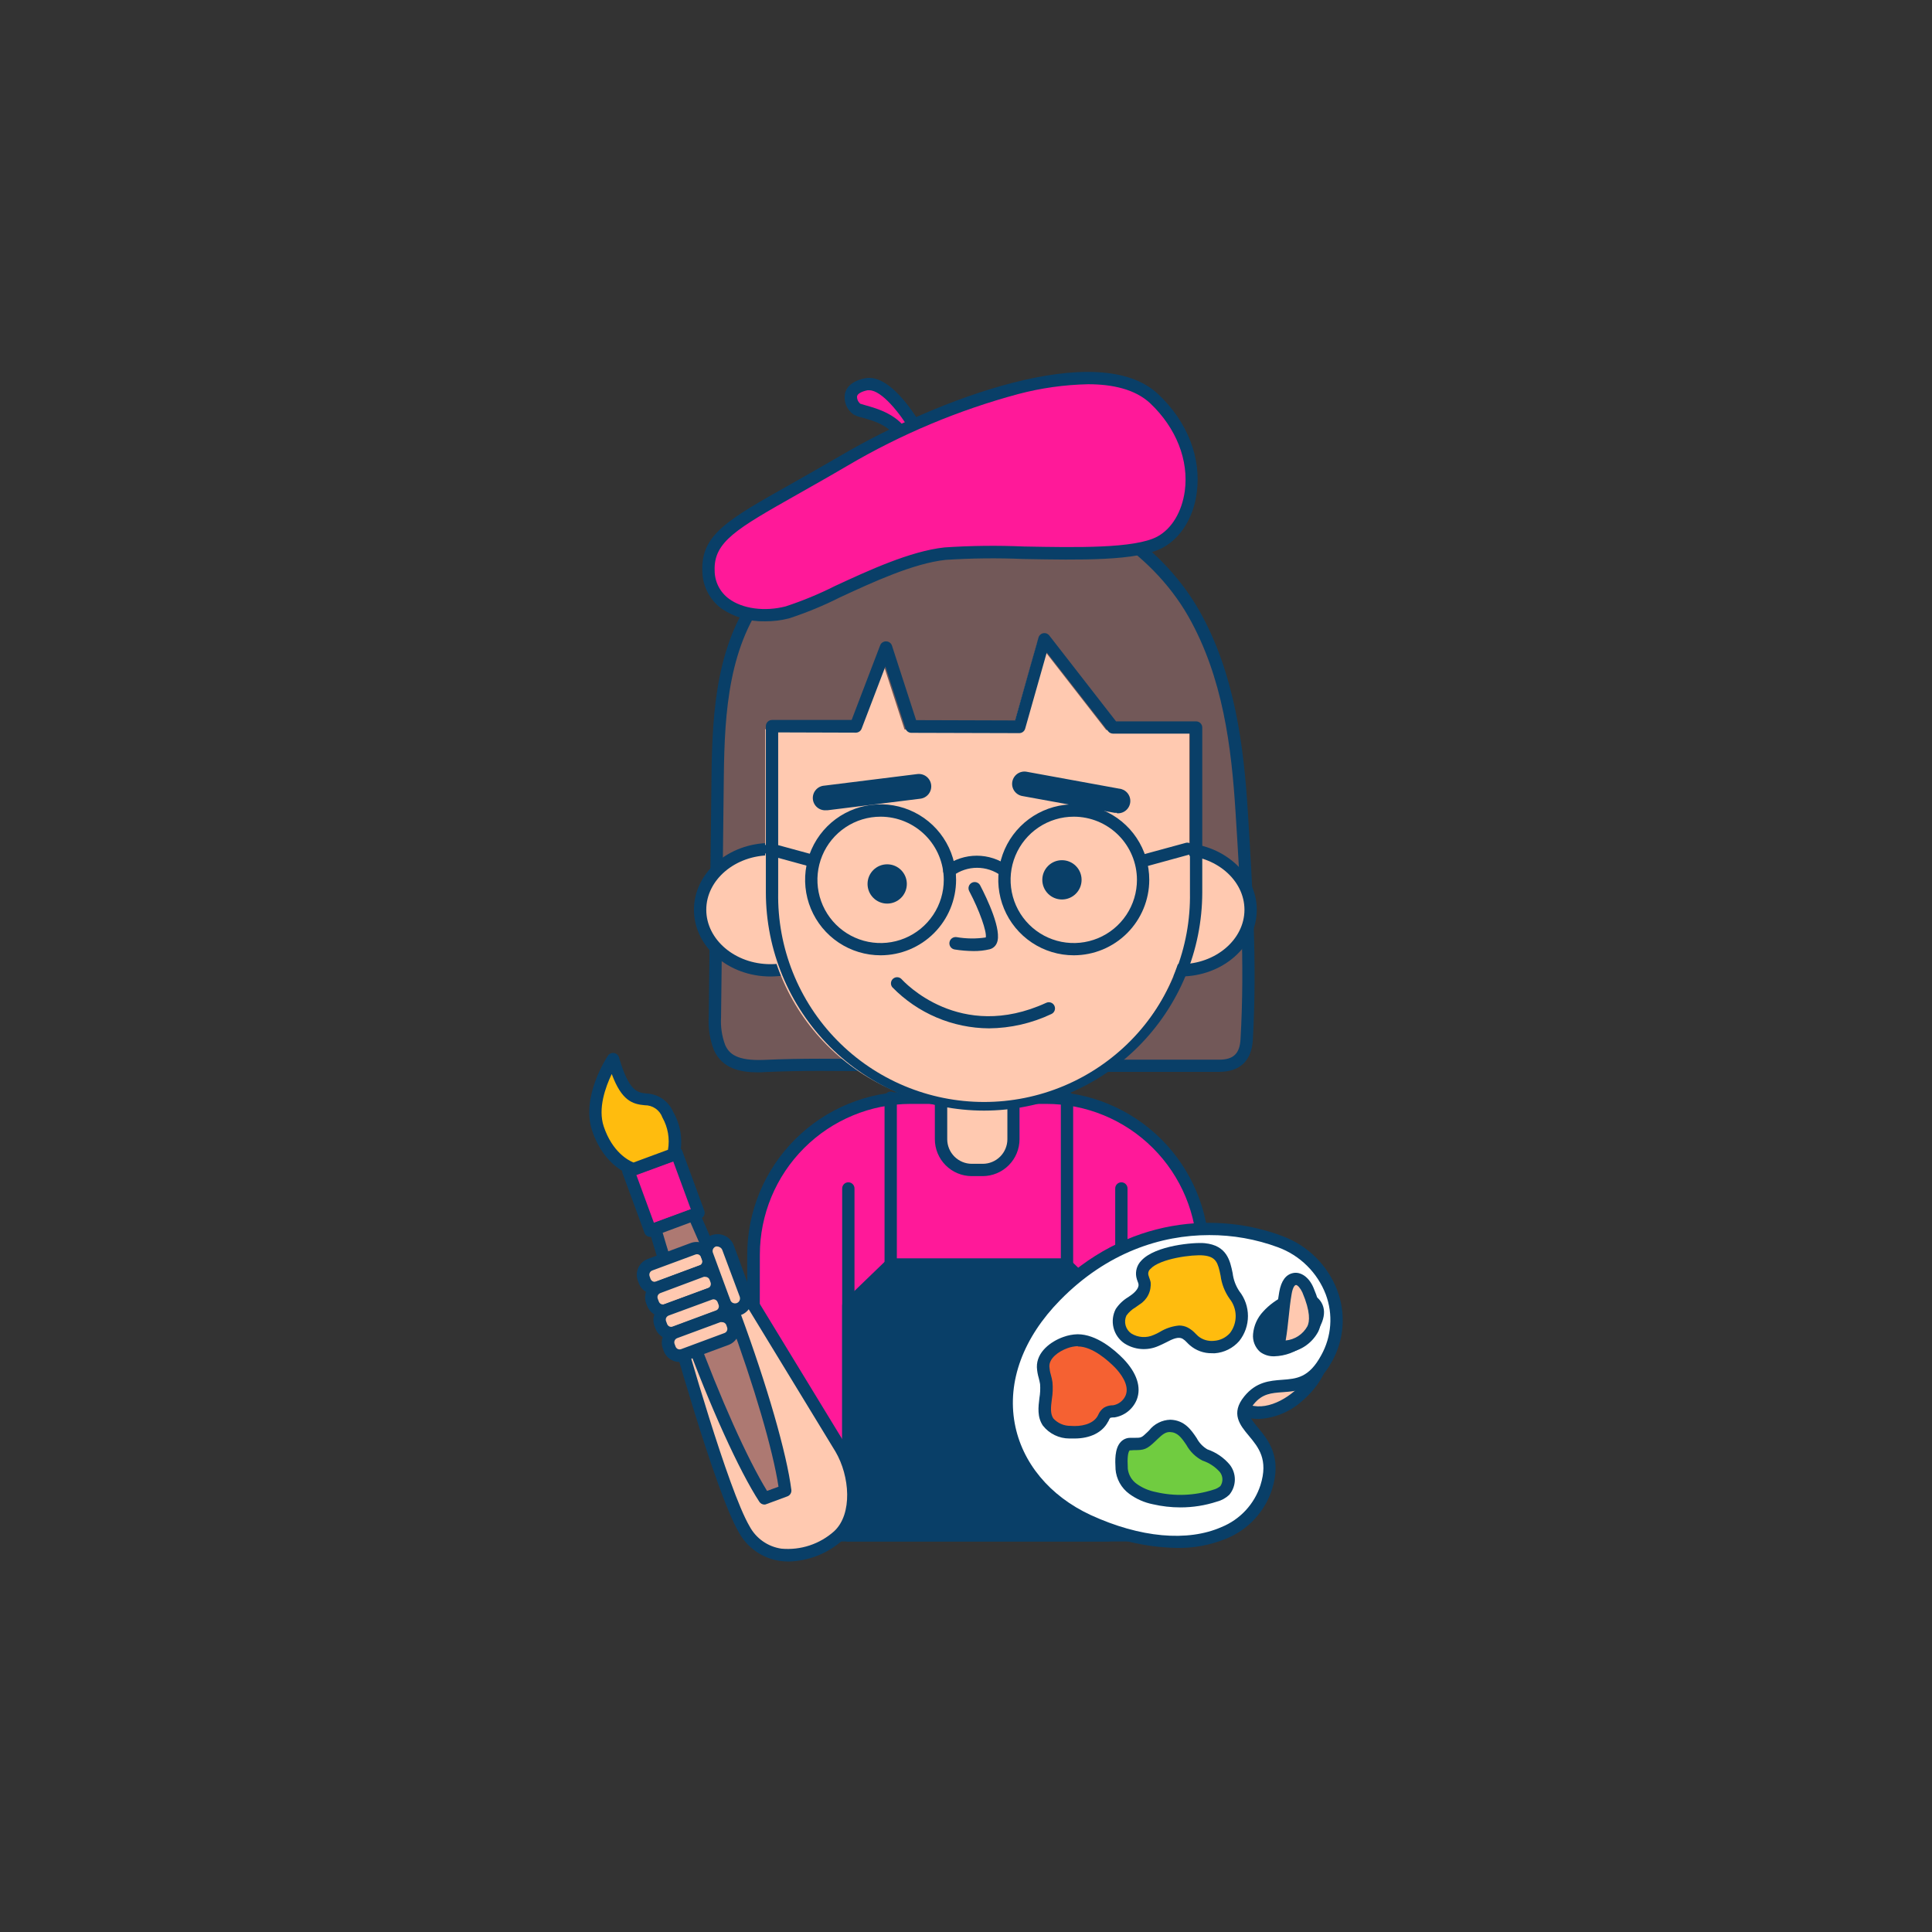 <svg width="400" height="400" viewBox="0 0 400 400" fill="none" xmlns="http://www.w3.org/2000/svg">
<rect x="0" y="0" width="400" height="400" fill="#333333" stroke="none"/>
<g clip-path="url(#clip0_1138_717)">
<path d="M272.684 276.295C278.433 283.485 262.701 298.261 255.281 290.128C246.548 280.566 267.138 269.36 272.684 276.295Z" fill="#FFC9B0"/>
<path d="M260.61 293.789C259.422 293.804 258.245 293.561 257.16 293.077C256.075 292.593 255.107 291.879 254.325 290.984C253.221 289.92 252.445 288.562 252.088 287.071C251.731 285.58 251.808 284.018 252.311 282.57C254.032 277.547 260.164 273.926 265.06 273.084C268.884 272.422 271.906 273.288 273.678 275.507C277.133 279.829 274.277 286.063 269.675 289.99C267.183 292.265 263.98 293.607 260.61 293.789ZM267.418 275.379C266.769 275.385 266.12 275.445 265.481 275.558C260.661 276.399 255.944 279.816 254.733 283.36C254.392 284.377 254.35 285.47 254.612 286.509C254.874 287.549 255.43 288.492 256.212 289.225C259.348 292.667 264.384 291.099 268.005 288.014C271.626 284.928 274.086 280.084 271.676 277.049C271.137 276.47 270.474 276.019 269.737 275.73C269 275.441 268.208 275.321 267.418 275.379Z" fill="#093F68"/>
<path d="M190.3 89.833C190.3 89.833 184.219 78.563 179.323 79.634C174.427 80.705 176.352 84.02 177.398 84.734C178.443 85.448 186.144 86.009 187.597 92.115L190.3 89.833Z" fill="#FF1999"/>
<path d="M187.635 93.332C187.5 93.351 187.362 93.351 187.227 93.332C187.022 93.265 186.837 93.147 186.689 92.989C186.542 92.83 186.438 92.637 186.386 92.427C185.404 88.36 180.916 87.124 178.507 86.461C177.869 86.334 177.254 86.11 176.684 85.798C176.028 85.329 175.517 84.687 175.206 83.944C174.895 83.201 174.798 82.386 174.924 81.591C175.141 80.443 176.033 78.964 179.055 78.327C184.728 77.128 190.746 87.965 191.421 89.202C191.56 89.46 191.605 89.758 191.55 90.046C191.494 90.335 191.341 90.594 191.115 90.782L188.451 93.065C188.218 93.246 187.93 93.34 187.635 93.332ZM179.986 80.8H179.603C178.328 81.068 177.538 81.527 177.436 82.075C177.426 82.364 177.483 82.651 177.602 82.914C177.722 83.177 177.9 83.409 178.124 83.592C178.226 83.592 178.762 83.796 179.195 83.911C181.567 84.574 186.207 85.849 188.221 89.89L188.68 89.508C186.347 85.543 182.535 80.8 179.973 80.8H179.986Z" fill="#093F68"/>
<path d="M188.476 227.273H216.588C220.856 227.273 225.081 228.114 229.024 229.747C232.967 231.38 236.549 233.774 239.567 236.792C242.585 239.809 244.978 243.392 246.611 247.334C248.244 251.277 249.085 255.503 249.085 259.771V317.868H155.979V259.758C155.983 251.141 159.408 242.879 165.502 236.787C171.596 230.695 179.86 227.273 188.476 227.273Z" fill="#FF1999"/>
<path d="M249.137 319.144H155.98C155.642 319.144 155.317 319.01 155.078 318.771C154.839 318.532 154.705 318.207 154.705 317.869V259.759C154.71 255.321 155.589 250.927 157.292 246.828C158.995 242.73 161.489 239.007 164.631 235.872C167.773 232.737 171.502 230.252 175.604 228.558C179.706 226.864 184.102 225.995 188.541 226H216.588C225.541 226.007 234.125 229.565 240.457 235.895C246.789 242.224 250.35 250.807 250.36 259.759V317.869C250.361 318.199 250.233 318.515 250.005 318.753C249.777 318.991 249.466 319.131 249.137 319.144ZM157.255 316.594H247.862V259.759C247.852 251.474 244.551 243.532 238.687 237.68C232.822 231.827 224.874 228.543 216.588 228.55H188.541C180.264 228.557 172.329 231.846 166.475 237.698C160.622 243.549 157.329 251.483 157.318 259.759L157.255 316.594Z" fill="#093F68"/>
<path d="M232.167 292.705C231.829 292.705 231.505 292.57 231.266 292.331C231.027 292.092 230.893 291.768 230.893 291.43V246.056C230.893 245.718 231.027 245.394 231.266 245.155C231.505 244.916 231.829 244.781 232.167 244.781C232.506 244.781 232.83 244.916 233.069 245.155C233.308 245.394 233.442 245.718 233.442 246.056V291.392C233.447 291.562 233.418 291.732 233.357 291.891C233.295 292.05 233.202 292.195 233.083 292.318C232.964 292.44 232.822 292.538 232.664 292.604C232.507 292.671 232.338 292.705 232.167 292.705Z" fill="#093F68"/>
<path d="M175.639 319.146C175.3 319.146 174.976 319.012 174.737 318.773C174.498 318.534 174.364 318.209 174.364 317.871V246.056C174.364 245.718 174.498 245.394 174.737 245.155C174.976 244.916 175.3 244.781 175.639 244.781C175.977 244.781 176.301 244.916 176.54 245.155C176.779 245.394 176.914 245.718 176.914 246.056V317.833C176.919 318.004 176.889 318.173 176.828 318.333C176.766 318.492 176.673 318.637 176.554 318.759C176.435 318.882 176.293 318.979 176.135 319.045C175.978 319.112 175.809 319.146 175.639 319.146Z" fill="#093F68"/>
<path d="M220.706 261.758H184.409L175.638 270.236V317.866H229.477V270.236L220.706 261.758Z" fill="#093F68"/>
<path d="M229.478 319.143H175.639C175.301 319.143 174.976 319.009 174.737 318.77C174.498 318.531 174.364 318.206 174.364 317.868V270.276C174.363 270.106 174.396 269.936 174.462 269.779C174.527 269.621 174.624 269.478 174.746 269.358L183.53 260.88C183.767 260.653 184.082 260.525 184.41 260.523H220.706C221.035 260.525 221.35 260.653 221.586 260.88L230.37 269.358C230.492 269.478 230.589 269.621 230.654 269.779C230.72 269.936 230.754 270.106 230.753 270.276V317.907C230.743 318.238 230.604 318.553 230.366 318.783C230.128 319.014 229.809 319.143 229.478 319.143ZM176.914 316.593H228.203V270.786L220.184 263.035H184.933L176.914 270.786V316.593Z" fill="#093F68"/>
<path d="M184.41 265.28C184.071 265.28 183.747 265.145 183.508 264.906C183.269 264.667 183.135 264.343 183.135 264.005V227.275C183.135 226.937 183.269 226.612 183.508 226.373C183.747 226.134 184.071 226 184.41 226C184.748 226 185.072 226.134 185.311 226.373C185.55 226.612 185.685 226.937 185.685 227.275V264.005C185.685 264.343 185.55 264.667 185.311 264.906C185.072 265.145 184.748 265.28 184.41 265.28Z" fill="#093F68"/>
<path d="M220.91 265.28C220.572 265.28 220.248 265.145 220.008 264.906C219.769 264.667 219.635 264.343 219.635 264.005V227.275C219.635 226.937 219.769 226.612 220.008 226.373C220.248 226.134 220.572 226 220.91 226C221.248 226 221.572 226.134 221.811 226.373C222.05 226.612 222.185 226.937 222.185 227.275V264.005C222.185 264.343 222.05 264.667 221.811 264.906C221.572 265.145 221.248 265.28 220.91 265.28Z" fill="#093F68"/>
<path d="M149.018 216.889C150.395 219.936 153.34 220.943 158.465 220.714C169.48 220.204 180.623 220.714 191.613 220.714H252.438C256.059 220.714 257.92 218.941 258.124 215.282C259.029 199.512 258.124 183.971 257.091 168.252C256.224 154.1 254.299 139.592 247.173 127.06C233.417 102.836 196.572 91.796 180.623 112.513C180.623 112.513 169.238 108.688 158.44 122.024C149.592 132.924 148.751 147.407 148.598 160.806L148.024 210.616C147.916 212.754 148.255 214.89 149.018 216.889Z" fill="#725858"/>
<path d="M156.936 222.02C153.239 222.02 149.542 221.242 147.808 217.405C146.964 215.226 146.599 212.891 146.737 210.559L147.311 160.736C147.464 146.839 148.381 132.331 157.433 121.214C167.033 109.37 177.118 110.415 180.126 111.015C186.361 103.365 195.91 99.63 207.116 100.395C223.537 101.542 240.072 111.971 248.27 126.377C255.69 139.419 257.538 154.795 258.354 168.117C259.31 183.544 260.292 199.467 259.387 215.289C259.132 219.623 256.735 221.905 252.426 221.918H191.601C188.018 221.918 184.436 221.918 180.84 221.816C173.484 221.714 165.886 221.612 158.466 221.956C157.943 221.995 157.459 222.02 156.936 222.02ZM176.62 113.22C172.656 113.22 165.988 114.674 159.409 122.782C150.868 133.3 150.013 147.324 149.86 160.774L149.287 210.584C149.163 212.548 149.454 214.516 150.141 216.36C150.931 218.119 152.474 219.7 158.351 219.432C165.848 219.088 173.484 219.19 180.879 219.292C184.461 219.292 188.031 219.394 191.601 219.394H252.426C255.384 219.394 256.671 218.119 256.837 215.161C257.742 199.48 256.837 184.347 255.817 168.309C254.963 154.603 253.191 140.261 246.051 127.652C238.262 113.96 222.542 104.041 206.938 102.957C196.292 102.231 187.304 105.877 181.631 113.246C181.469 113.456 181.246 113.611 180.993 113.689C180.739 113.766 180.467 113.763 180.216 113.679C179.046 113.352 177.835 113.197 176.62 113.22Z" fill="#093F68"/>
<path d="M194.838 227.273H209.818V235.853C209.818 237.543 209.147 239.165 207.951 240.36C206.756 241.556 205.134 242.227 203.444 242.227H201.187C199.497 242.227 197.875 241.556 196.68 240.36C195.484 239.165 194.813 237.543 194.813 235.853V227.234L194.838 227.273Z" fill="#FFC9B0"/>
<path d="M203.457 243.504H201.2C199.171 243.504 197.226 242.698 195.791 241.263C194.357 239.829 193.551 237.883 193.551 235.854V227.236C193.551 226.898 193.685 226.573 193.924 226.334C194.163 226.095 194.488 225.961 194.826 225.961H209.806C210.144 225.961 210.468 226.095 210.707 226.334C210.946 226.573 211.081 226.898 211.081 227.236V235.854C211.081 237.878 210.278 239.82 208.849 241.254C207.42 242.688 205.481 243.497 203.457 243.504ZM196.113 228.523V235.854C196.113 237.207 196.651 238.504 197.607 239.46C198.563 240.416 199.86 240.954 201.213 240.954H203.469C204.822 240.954 206.119 240.416 207.075 239.46C208.032 238.504 208.569 237.207 208.569 235.854V228.511L196.113 228.523Z" fill="#093F68"/>
<path d="M159.51 200.895C167.551 200.895 174.07 195.278 174.07 188.35C174.07 181.421 167.551 175.805 159.51 175.805C151.47 175.805 144.951 181.421 144.951 188.35C144.951 195.278 151.47 200.895 159.51 200.895Z" fill="#FFC9B0"/>
<path d="M159.511 202.171C150.778 202.171 143.677 195.975 143.677 188.351C143.677 180.727 150.778 174.531 159.511 174.531C168.244 174.531 175.346 180.727 175.346 188.351C175.346 195.975 168.232 202.171 159.511 202.171ZM159.511 177.081C152.181 177.081 146.227 182.181 146.227 188.351C146.227 194.522 152.181 199.621 159.511 199.621C166.842 199.621 172.796 194.522 172.796 188.351C172.796 182.181 166.867 177.081 159.511 177.081Z" fill="#093F68"/>
<path d="M244.368 200.895C252.409 200.895 258.928 195.278 258.928 188.35C258.928 181.421 252.409 175.805 244.368 175.805C236.327 175.805 229.809 181.421 229.809 188.35C229.809 195.278 236.327 200.895 244.368 200.895Z" fill="#FFC9B0"/>
<path d="M244.368 202.171C235.648 202.171 228.546 195.975 228.546 188.351C228.546 180.727 235.711 174.531 244.368 174.531C253.024 174.531 260.202 180.727 260.202 188.351C260.202 195.975 253.101 202.171 244.368 202.171ZM244.368 177.081C237.05 177.081 231.096 182.181 231.096 188.351C231.096 194.522 237.05 199.621 244.368 199.621C251.686 199.621 257.652 194.522 257.652 188.351C257.652 182.181 251.699 177.081 244.368 177.081Z" fill="#093F68"/>
<path d="M229.031 151.139L214.829 132.883C214.829 132.883 211.629 144.127 209.666 151.088L187.266 151.025L181.988 134.719L175.792 150.986H158.427V185.409C158.426 191.174 159.56 196.883 161.765 202.21C163.97 207.537 167.203 212.378 171.279 216.455C175.356 220.532 180.195 223.767 185.521 225.974C190.848 228.18 196.557 229.316 202.322 229.316C213.967 229.316 225.135 224.69 233.37 216.456C241.604 208.222 246.23 197.054 246.23 185.409V151.19L229.031 151.139Z" fill="#FFC9B0"/>
<path d="M203.734 229.94C191.756 229.926 180.273 225.161 171.805 216.69C163.336 208.219 158.575 196.735 158.564 184.757V150.335C158.564 149.997 158.699 149.672 158.938 149.433C159.177 149.194 159.501 149.06 159.839 149.06H176.324L182.227 133.608C182.324 133.354 182.5 133.137 182.73 132.991C182.959 132.844 183.23 132.774 183.501 132.792C183.764 132.8 184.017 132.889 184.227 133.047C184.437 133.204 184.593 133.422 184.674 133.672L189.672 149.098L210.16 149.162C212.085 142.214 215.004 132.015 215.004 132.015C215.067 131.785 215.193 131.578 215.368 131.417C215.542 131.256 215.758 131.146 215.991 131.101C216.225 131.056 216.466 131.077 216.688 131.162C216.91 131.247 217.104 131.392 217.248 131.581L231.068 149.353H247.642C247.98 149.353 248.304 149.487 248.543 149.727C248.782 149.966 248.916 150.29 248.916 150.628V184.77C248.9 196.747 244.134 208.228 235.663 216.696C227.193 225.163 215.711 229.926 203.734 229.94ZM161.114 151.635V184.783C161.016 190.442 162.047 196.065 164.145 201.322C166.243 206.58 169.367 211.367 173.335 215.404C177.303 219.441 182.035 222.648 187.255 224.836C192.476 227.025 198.08 228.152 203.74 228.152C209.401 228.152 215.005 227.025 220.225 224.836C225.446 222.648 230.178 219.441 234.146 215.404C238.114 211.367 241.238 206.58 243.336 201.322C245.434 196.065 246.465 190.442 246.367 184.783V151.89H230.43C230.239 151.889 230.05 151.845 229.878 151.761C229.706 151.678 229.555 151.556 229.436 151.406L216.725 135.074C215.68 138.772 213.653 145.898 212.25 150.858C212.173 151.133 212.006 151.375 211.774 151.544C211.543 151.713 211.262 151.799 210.975 151.788L188.677 151.724C188.411 151.722 188.152 151.635 187.937 151.477C187.722 151.32 187.562 151.098 187.479 150.845L183.31 137.981L178.389 150.87C178.297 151.11 178.134 151.316 177.922 151.462C177.711 151.607 177.46 151.685 177.203 151.686L161.114 151.635Z" fill="#093F68"/>
<path d="M182.332 197.784C179.24 197.786 176.217 196.872 173.644 195.156C171.072 193.44 169.067 191 167.882 188.144C166.697 185.288 166.386 182.145 166.987 179.112C167.589 176.079 169.077 173.293 171.262 171.106C173.448 168.919 176.233 167.429 179.265 166.825C182.297 166.221 185.441 166.529 188.297 167.712C191.154 168.895 193.596 170.898 195.314 173.469C197.032 176.039 197.949 179.062 197.949 182.154C197.946 186.296 196.3 190.268 193.372 193.198C190.444 196.128 186.474 197.777 182.332 197.784ZM182.332 169.086C179.744 169.083 177.213 169.849 175.06 171.285C172.907 172.721 171.228 174.764 170.237 177.155C169.245 179.546 168.985 182.177 169.489 184.715C169.993 187.254 171.24 189.586 173.07 191.416C174.9 193.246 177.232 194.492 179.77 194.996C182.309 195.5 184.94 195.24 187.33 194.249C189.721 193.257 191.764 191.579 193.2 189.426C194.637 187.273 195.402 184.742 195.399 182.154C195.393 178.69 194.014 175.37 191.564 172.921C189.115 170.472 185.795 169.093 182.332 169.086Z" fill="#093F68"/>
<path d="M222.325 197.784C219.233 197.786 216.21 196.872 213.638 195.156C211.066 193.44 209.06 191 207.876 188.144C206.691 185.288 206.379 182.145 206.981 179.112C207.583 176.079 209.07 173.293 211.256 171.106C213.441 168.919 216.226 167.429 219.258 166.825C222.291 166.221 225.434 166.529 228.291 167.712C231.148 168.895 233.59 170.898 235.308 173.469C237.026 176.039 237.943 179.062 237.943 182.154C237.939 186.296 236.293 190.268 233.365 193.198C230.438 196.128 226.467 197.777 222.325 197.784ZM222.325 169.086C219.737 169.083 217.206 169.849 215.053 171.285C212.9 172.721 211.222 174.764 210.23 177.155C209.238 179.546 208.978 182.177 209.483 184.715C209.987 187.254 211.233 189.586 213.063 191.416C214.893 193.246 217.225 194.492 219.764 194.996C222.302 195.5 224.933 195.24 227.324 194.249C229.715 193.257 231.757 191.579 233.194 189.426C234.63 187.273 235.395 184.742 235.393 182.154C235.389 178.689 234.012 175.367 231.562 172.917C229.112 170.467 225.79 169.089 222.325 169.086Z" fill="#093F68"/>
<path d="M183.683 187.079C185.929 187.079 187.75 185.258 187.75 183.012C187.75 180.766 185.929 178.945 183.683 178.945C181.437 178.945 179.616 180.766 179.616 183.012C179.616 185.258 181.437 187.079 183.683 187.079Z" fill="#093F68"/>
<path d="M219.865 186.228C222.111 186.228 223.931 184.407 223.931 182.161C223.931 179.915 222.111 178.094 219.865 178.094C217.618 178.094 215.798 179.915 215.798 182.161C215.798 184.407 217.618 186.228 219.865 186.228Z" fill="#093F68"/>
<path d="M201.595 196.908C200.267 196.898 198.942 196.787 197.63 196.576C197.463 196.547 197.303 196.485 197.159 196.394C197.016 196.303 196.892 196.184 196.794 196.045C196.696 195.906 196.627 195.749 196.59 195.583C196.553 195.417 196.549 195.246 196.578 195.078C196.608 194.911 196.67 194.751 196.761 194.607C196.852 194.464 196.97 194.34 197.11 194.242C197.249 194.144 197.406 194.075 197.572 194.038C197.737 194.001 197.909 193.997 198.076 194.026C200.066 194.365 202.097 194.387 204.094 194.09C204.336 192.917 202.819 188.57 200.664 184.49C200.507 184.189 200.476 183.838 200.578 183.514C200.679 183.19 200.905 182.92 201.206 182.763C201.507 182.605 201.858 182.574 202.182 182.676C202.506 182.777 202.777 183.004 202.934 183.305C204.349 186.033 207.536 192.662 206.376 195.263C206.245 195.575 206.043 195.853 205.786 196.074C205.53 196.295 205.225 196.454 204.897 196.538C203.816 196.795 202.707 196.919 201.595 196.908Z" fill="#093F68"/>
<path d="M170.998 167.758C170.321 167.801 169.656 167.573 169.148 167.124C168.64 166.676 168.331 166.044 168.288 165.368C168.246 164.692 168.474 164.026 168.923 163.518C169.371 163.01 170.003 162.701 170.679 162.659L189.917 160.262C190.593 160.178 191.276 160.365 191.813 160.784C192.351 161.202 192.701 161.817 192.786 162.493C192.87 163.169 192.683 163.852 192.264 164.389C191.846 164.927 191.231 165.277 190.555 165.362L171.316 167.758H170.998Z" fill="#093F68"/>
<path d="M231.224 168.287C231.071 168.3 230.918 168.3 230.765 168.287L211.642 164.807C210.975 164.685 210.385 164.304 210 163.747C209.615 163.19 209.467 162.502 209.589 161.836C209.711 161.17 210.092 160.58 210.649 160.195C211.206 159.81 211.893 159.662 212.56 159.784L231.683 163.277C232.359 163.336 232.984 163.662 233.421 164.182C233.857 164.702 234.069 165.374 234.01 166.05C233.95 166.726 233.625 167.351 233.105 167.787C232.585 168.224 231.913 168.436 231.237 168.377L231.224 168.287Z" fill="#093F68"/>
<path d="M204.757 212.909C201.023 212.884 197.332 212.119 193.896 210.657C190.46 209.195 187.348 207.066 184.741 204.393C184.537 204.138 184.438 203.815 184.465 203.49C184.492 203.164 184.643 202.862 184.887 202.644C185.13 202.427 185.448 202.311 185.774 202.321C186.101 202.331 186.411 202.466 186.641 202.698C187.125 203.233 198.701 215.842 216.614 207.619C216.766 207.548 216.931 207.509 217.098 207.502C217.266 207.495 217.433 207.522 217.591 207.58C217.748 207.638 217.893 207.726 218.016 207.84C218.139 207.954 218.239 208.091 218.309 208.243C218.38 208.396 218.419 208.56 218.426 208.728C218.433 208.896 218.406 209.063 218.348 209.221C218.29 209.378 218.202 209.522 218.088 209.646C217.974 209.769 217.837 209.869 217.685 209.939C213.643 211.857 209.231 212.871 204.757 212.909Z" fill="#093F68"/>
<path d="M207.97 181.519C207.71 181.518 207.456 181.438 207.243 181.29C205.807 180.236 204.072 179.668 202.29 179.668C200.509 179.668 198.774 180.236 197.337 181.29C197.205 181.393 197.053 181.47 196.89 181.514C196.728 181.559 196.558 181.571 196.391 181.55C196.223 181.528 196.062 181.474 195.916 181.39C195.77 181.306 195.642 181.194 195.54 181.06C195.333 180.794 195.239 180.457 195.28 180.123C195.32 179.789 195.492 179.484 195.756 179.275C197.637 177.903 199.905 177.164 202.233 177.164C204.561 177.164 206.829 177.903 208.709 179.275C208.986 179.468 209.175 179.763 209.235 180.095C209.295 180.428 209.22 180.77 209.028 181.047C208.902 181.204 208.74 181.328 208.556 181.41C208.372 181.492 208.171 181.53 207.97 181.519Z" fill="#093F68"/>
<path d="M167.887 179.371C167.773 179.383 167.657 179.383 167.543 179.371L159.167 177.076C158.992 177.045 158.826 176.977 158.68 176.878C158.533 176.779 158.408 176.65 158.314 176.5C158.22 176.351 158.158 176.183 158.132 176.007C158.106 175.832 158.117 175.653 158.164 175.483C158.211 175.312 158.294 175.153 158.406 175.016C158.518 174.878 158.657 174.766 158.815 174.686C158.973 174.605 159.146 174.559 159.323 174.549C159.5 174.539 159.677 174.566 159.842 174.629L168.218 176.911C168.556 176.955 168.863 177.131 169.071 177.401C169.279 177.671 169.372 178.013 169.328 178.351C169.284 178.689 169.107 178.996 168.837 179.204C168.567 179.412 168.225 179.504 167.887 179.46V179.371Z" fill="#093F68"/>
<path d="M237.305 179.378C237.138 179.4 236.968 179.389 236.805 179.345C236.642 179.301 236.489 179.225 236.355 179.122C236.085 178.914 235.908 178.607 235.864 178.269C235.821 177.931 235.913 177.589 236.121 177.319C236.329 177.049 236.636 176.873 236.974 176.829L245.35 174.547C245.516 174.482 245.695 174.454 245.873 174.463C246.051 174.472 246.226 174.518 246.385 174.599C246.545 174.679 246.685 174.793 246.798 174.931C246.911 175.07 246.993 175.23 247.04 175.403C247.086 175.575 247.096 175.755 247.069 175.932C247.041 176.108 246.977 176.277 246.88 176.427C246.784 176.577 246.656 176.705 246.507 176.803C246.357 176.901 246.189 176.966 246.013 176.994L237.637 179.289C237.53 179.333 237.419 179.363 237.305 179.378Z" fill="#093F68"/>
<path d="M163.042 126.773C169.863 124.989 184.716 115.797 195.68 114.598C206.644 113.4 232.473 116.383 240.186 112.227C247.899 108.071 250.271 93.244 239.001 82.56C227.731 71.876 195.654 83.159 174.912 95.309C154.169 107.459 146.43 109.843 146.724 118.155C147.017 126.468 156.183 128.546 163.042 126.773Z" fill="#FF1999"/>
<path d="M158.389 128.636C155.182 128.723 152.029 127.8 149.376 125.997C148.157 125.095 147.164 123.921 146.476 122.569C145.788 121.218 145.423 119.724 145.411 118.208C145.143 110.698 150.613 107.613 163.846 100.168C166.88 98.447 170.31 96.509 174.224 94.227C193.819 82.753 227.463 69.914 239.83 81.643C245.847 87.329 248.754 94.762 247.773 102.042C247.097 107.141 244.471 111.387 240.748 113.388C235.546 116.193 223.511 115.938 211.884 115.734C206.517 115.503 201.142 115.563 195.782 115.913C189.102 116.639 180.675 120.541 173.905 123.677C170.494 125.399 166.957 126.857 163.323 128.037C161.711 128.449 160.053 128.65 158.389 128.636ZM225.283 79.553C220.388 79.654 215.521 80.338 210.788 81.592C198.419 84.924 186.554 89.902 175.511 96.394C171.585 98.702 168.13 100.639 165.095 102.361C152.474 109.5 147.744 112.19 147.961 118.118C147.96 119.254 148.226 120.374 148.738 121.389C149.249 122.403 149.992 123.283 150.906 123.957C153.71 126.048 158.338 126.673 162.686 125.538C166.186 124.387 169.595 122.976 172.885 121.318C179.833 118.105 188.464 114.102 195.553 113.337C201.023 112.97 206.509 112.906 211.986 113.146C222.759 113.35 234.934 113.592 239.588 111.106C242.596 109.487 244.687 106.007 245.299 101.672C246.153 95.298 243.54 88.617 238.134 83.492C235.011 80.585 230.332 79.553 225.283 79.553Z" fill="#093F68"/>
<path d="M173.548 317.951C169.06 322.056 159.065 325.065 154.093 316.676C149.121 308.287 139.189 272.284 139.189 272.284L150.829 261.805L174.058 299.937C177.258 305.342 178.035 313.859 173.548 317.951Z" fill="#FFC9B0"/>
<path d="M163.285 323.296C162.645 323.294 162.006 323.247 161.372 323.156C159.617 322.884 157.948 322.212 156.494 321.193C155.04 320.175 153.839 318.835 152.983 317.279C147.986 308.788 138.373 274.047 137.965 272.581C137.904 272.355 137.906 272.117 137.971 271.892C138.036 271.667 138.162 271.464 138.335 271.306L149.975 260.826C150.114 260.702 150.278 260.609 150.457 260.555C150.636 260.501 150.824 260.486 151.009 260.513C151.194 260.54 151.371 260.607 151.527 260.71C151.683 260.812 151.815 260.948 151.912 261.107L175.154 299.239C178.647 305.206 179.348 314.398 174.414 318.911C171.34 321.643 167.396 323.197 163.285 323.296ZM140.63 272.658C142.096 277.885 150.752 308.444 155.189 316.004C155.847 317.237 156.785 318.297 157.927 319.101C159.07 319.905 160.385 320.429 161.767 320.632C163.741 320.815 165.731 320.59 167.613 319.969C169.495 319.348 171.229 318.345 172.706 317.024C176.531 313.48 175.97 305.639 172.974 300.54L150.548 263.733L140.63 272.658Z" fill="#093F68"/>
<path d="M140.064 238.789L130.074 242.469L134.626 254.827L144.615 251.148L140.064 238.789Z" fill="#FF1999"/>
<path d="M134.638 256.092C134.377 256.092 134.123 256.013 133.908 255.865C133.694 255.717 133.53 255.507 133.439 255.263L128.888 242.896C128.773 242.578 128.789 242.228 128.933 241.922C129.076 241.616 129.335 241.38 129.653 241.264L139.635 237.58C139.946 237.452 140.294 237.452 140.604 237.58C140.911 237.721 141.149 237.978 141.267 238.294L145.819 250.66C145.934 250.977 145.92 251.326 145.779 251.631C145.638 251.937 145.382 252.175 145.066 252.292L135.084 255.977C134.943 256.042 134.792 256.081 134.638 256.092ZM131.731 243.215L135.39 253.185L143.039 250.38L139.368 240.41L131.731 243.215Z" fill="#093F68"/>
<path d="M139.419 239.02C140.125 236.228 139.723 233.272 138.297 230.771C134.472 223.976 130.839 232.671 126.963 219.297C126.963 219.297 121.659 227.214 123.84 233.678C126.211 240.779 131.208 242.092 131.208 242.092L139.419 239.02Z" fill="#FFBC0E"/>
<path d="M131.17 243.312C131.064 243.326 130.957 243.326 130.851 243.312C130.609 243.312 125.152 241.731 122.59 234.069C120.244 227.083 125.637 218.911 125.866 218.566C126.003 218.362 126.196 218.201 126.423 218.104C126.649 218.006 126.898 217.977 127.141 218.018C127.379 218.057 127.602 218.163 127.782 218.323C127.963 218.483 128.094 218.691 128.161 218.923C130.214 225.999 131.986 226.19 133.784 226.394C134.984 226.43 136.15 226.81 137.142 227.487C138.134 228.165 138.911 229.113 139.38 230.219C141.002 233.018 141.46 236.342 140.655 239.475C140.598 239.66 140.5 239.83 140.367 239.971C140.234 240.113 140.071 240.222 139.89 240.291L131.68 243.312C131.511 243.344 131.338 243.344 131.17 243.312ZM126.631 222.404C125.356 225.094 123.75 229.492 124.999 233.228C126.784 238.544 130.099 240.252 131.157 240.686L138.297 238.047C138.697 235.759 138.291 233.402 137.149 231.379C136.883 230.625 136.386 229.973 135.73 229.516C135.073 229.058 134.29 228.818 133.49 228.829C130.928 228.6 128.722 227.886 126.67 222.404H126.631Z" fill="#093F68"/>
<path d="M135.645 254.447C137.443 260.732 139.839 268.05 142.695 275.789C148.369 291.215 154.335 304.194 158.287 310.211L162.584 308.63C161.666 301.465 157.79 287.722 152.104 272.296C149.248 264.557 146.329 257.43 143.626 251.477L135.645 254.447Z" fill="#AD7972"/>
<path d="M158.287 311.506C158.075 311.507 157.866 311.455 157.679 311.355C157.492 311.255 157.333 311.109 157.216 310.932C153.06 304.558 147.017 291.273 141.496 276.229C138.73 268.733 136.282 261.313 134.421 254.798C134.329 254.489 134.359 254.156 134.503 253.867C134.648 253.579 134.896 253.356 135.198 253.243L143.179 250.298C143.483 250.186 143.818 250.193 144.116 250.318C144.414 250.444 144.654 250.678 144.786 250.974C147.603 257.157 150.548 264.386 153.302 271.882C158.848 286.926 162.889 300.95 163.845 308.484C163.873 308.761 163.809 309.039 163.664 309.276C163.519 309.513 163.301 309.696 163.042 309.797L158.733 311.391C158.593 311.456 158.441 311.495 158.287 311.506ZM137.2 255.232C138.998 261.415 141.305 268.338 143.893 275.35C149.133 289.578 154.781 302.123 158.81 308.676L161.181 307.809C160.033 300.236 156.158 286.99 150.905 272.762C148.355 265.75 145.589 258.993 142.95 253.103L137.2 255.232Z" fill="#093F68"/>
<path d="M143.523 258.558L134.539 261.868C133.396 262.289 132.81 263.556 133.231 264.699L133.43 265.238C133.851 266.381 135.119 266.966 136.262 266.545L145.246 263.236C146.389 262.815 146.975 261.547 146.554 260.404L146.355 259.866C145.934 258.723 144.666 258.137 143.523 258.558Z" fill="#FFC9B0"/>
<path d="M135.517 267.936C135.011 267.937 134.511 267.829 134.051 267.617C133.637 267.428 133.265 267.158 132.956 266.823C132.647 266.488 132.409 266.095 132.253 265.667L132.049 265.119C131.733 264.253 131.772 263.297 132.159 262.461C132.547 261.624 133.25 260.975 134.115 260.657L143.039 257.342C143.907 257.028 144.863 257.069 145.701 257.456C146.538 257.842 147.19 258.543 147.514 259.407L147.705 259.943C147.869 260.371 147.945 260.827 147.927 261.285C147.91 261.743 147.799 262.193 147.603 262.607C147.219 263.445 146.517 264.096 145.653 264.417L136.716 267.719C136.333 267.866 135.927 267.94 135.517 267.936ZM144.301 259.675C144.188 259.678 144.076 259.699 143.97 259.739L135.045 263.041C134.931 263.083 134.825 263.148 134.736 263.231C134.646 263.315 134.574 263.415 134.523 263.526C134.472 263.637 134.443 263.758 134.439 263.88C134.435 264.002 134.454 264.124 134.497 264.239L134.689 264.787C134.782 265.014 134.954 265.2 135.173 265.31C135.286 265.357 135.407 265.381 135.53 265.381C135.652 265.381 135.774 265.357 135.887 265.31L144.811 261.995C144.928 261.957 145.035 261.894 145.126 261.81C145.216 261.726 145.287 261.624 145.334 261.511C145.381 261.4 145.406 261.281 145.406 261.16C145.406 261.04 145.381 260.92 145.334 260.81L145.13 260.261C145.087 260.147 145.023 260.041 144.94 259.952C144.857 259.862 144.757 259.79 144.645 259.739C144.535 259.698 144.419 259.677 144.301 259.675Z" fill="#093F68"/>
<path d="M154.324 268.063L150.728 258.301C150.285 257.099 148.954 256.482 147.755 256.924C146.556 257.365 145.943 258.698 146.386 259.901L149.981 269.663C150.424 270.865 151.755 271.482 152.955 271.04C154.154 270.599 154.767 269.266 154.324 268.063Z" fill="#FFC9B0"/>
<path d="M152.154 272.476C151.422 272.472 150.708 272.245 150.107 271.826C149.506 271.407 149.047 270.816 148.789 270.13L145.194 260.352C145.029 259.909 144.953 259.438 144.971 258.966C144.989 258.494 145.1 258.03 145.298 257.601C145.496 257.173 145.777 256.787 146.124 256.467C146.472 256.147 146.879 255.899 147.323 255.737C148.216 255.417 149.2 255.458 150.064 255.852C150.495 256.048 150.883 256.329 151.205 256.677C151.526 257.025 151.776 257.433 151.938 257.879L155.533 267.644C155.862 268.539 155.823 269.527 155.424 270.393C155.025 271.258 154.298 271.93 153.404 272.26C153.002 272.401 152.58 272.474 152.154 272.476ZM148.559 258.07C148.441 258.052 148.321 258.052 148.202 258.07C147.943 258.17 147.733 258.366 147.616 258.618C147.563 258.743 147.535 258.878 147.535 259.013C147.535 259.149 147.563 259.284 147.616 259.409L151.211 269.174C151.256 269.303 151.327 269.422 151.419 269.523C151.511 269.623 151.622 269.704 151.747 269.761C151.931 269.848 152.136 269.878 152.337 269.848C152.539 269.819 152.727 269.73 152.878 269.594C153.029 269.458 153.137 269.28 153.187 269.083C153.238 268.886 153.229 268.678 153.162 268.486L149.541 258.797C149.493 258.667 149.42 258.549 149.326 258.448C149.232 258.347 149.119 258.266 148.993 258.21C148.861 258.13 148.713 258.082 148.559 258.07Z" fill="#093F68"/>
<path d="M145.252 263.246L136.267 266.555C135.124 266.976 134.539 268.244 134.96 269.387L135.158 269.925C135.579 271.068 136.847 271.654 137.99 271.233L146.974 267.923C148.117 267.502 148.703 266.235 148.282 265.092L148.084 264.553C147.662 263.41 146.395 262.825 145.252 263.246Z" fill="#FFC9B0"/>
<path d="M137.238 272.616C136.528 272.616 135.834 272.399 135.251 271.993C134.667 271.587 134.222 271.013 133.975 270.347L133.771 269.798C133.457 268.933 133.498 267.978 133.885 267.142C134.272 266.307 134.973 265.658 135.836 265.336L144.76 262.021C145.628 261.708 146.584 261.749 147.422 262.135C148.259 262.522 148.911 263.223 149.235 264.087L149.439 264.622C149.756 265.49 149.717 266.447 149.33 267.286C148.943 268.125 148.24 268.776 147.374 269.097L138.386 272.399C138.02 272.541 137.631 272.614 137.238 272.616ZM146.022 264.355C145.917 264.335 145.809 264.335 145.704 264.355L136.716 267.72C136.486 267.81 136.299 267.983 136.193 268.205C136.146 268.318 136.122 268.439 136.122 268.562C136.122 268.684 136.146 268.806 136.193 268.919L136.397 269.454C136.435 269.571 136.497 269.678 136.578 269.77C136.659 269.862 136.758 269.936 136.869 269.989C136.98 270.041 137.101 270.071 137.223 270.075C137.346 270.08 137.468 270.059 137.582 270.015L146.571 266.7C146.799 266.614 146.985 266.442 147.088 266.22C147.19 265.998 147.201 265.745 147.119 265.515L146.915 264.967C146.874 264.851 146.81 264.745 146.727 264.655C146.644 264.565 146.543 264.493 146.43 264.444C146.302 264.386 146.163 264.355 146.022 264.355Z" fill="#093F68"/>
<path d="M146.966 267.926L137.982 271.235C136.839 271.656 136.254 272.924 136.675 274.067L136.873 274.605C137.294 275.748 138.562 276.333 139.705 275.912L148.689 272.603C149.832 272.182 150.418 270.914 149.997 269.771L149.798 269.233C149.377 268.09 148.109 267.505 146.966 267.926Z" fill="#FFC9B0"/>
<path d="M138.959 277.303C138.457 277.306 137.961 277.197 137.506 276.984C137.09 276.795 136.715 276.526 136.404 276.191C136.094 275.856 135.853 275.463 135.695 275.034L135.491 274.485C135.178 273.62 135.219 272.665 135.606 271.829C135.993 270.994 136.694 270.345 137.557 270.023L146.545 266.708C147.411 266.395 148.365 266.436 149.201 266.823C150.036 267.21 150.686 267.911 151.007 268.774L151.211 269.322C151.524 270.188 151.483 271.142 151.096 271.978C150.71 272.814 150.008 273.463 149.146 273.784L140.221 277.086C139.819 277.239 139.39 277.313 138.959 277.303ZM147.743 269.003C147.634 269.006 147.526 269.028 147.424 269.067L138.436 272.369C138.21 272.462 138.024 272.634 137.914 272.853C137.867 272.967 137.842 273.088 137.842 273.21C137.842 273.333 137.867 273.454 137.914 273.567L138.118 274.116C138.207 274.345 138.38 274.532 138.602 274.638C138.713 274.686 138.832 274.71 138.953 274.71C139.073 274.71 139.192 274.686 139.303 274.638L148.228 271.324C148.342 271.282 148.447 271.219 148.537 271.137C148.626 271.055 148.699 270.956 148.75 270.845C148.801 270.735 148.829 270.616 148.834 270.494C148.838 270.373 148.818 270.252 148.776 270.138L148.572 269.59C148.507 269.421 148.393 269.276 148.246 269.172C148.099 269.067 147.924 269.009 147.743 269.003Z" fill="#093F68"/>
<path d="M148.706 272.597L139.722 275.907C138.579 276.328 137.994 277.595 138.415 278.739L138.613 279.277C139.034 280.42 140.302 281.005 141.445 280.584L150.429 277.275C151.572 276.854 152.158 275.586 151.737 274.443L151.538 273.905C151.117 272.762 149.849 272.176 148.706 272.597Z" fill="#FFC9B0"/>
<path d="M140.681 281.986C139.97 281.986 139.276 281.769 138.693 281.363C138.109 280.958 137.664 280.383 137.417 279.717L137.226 279.169C136.908 278.305 136.946 277.35 137.331 276.514C137.715 275.677 138.415 275.028 139.278 274.706L148.202 271.392C149.068 271.075 150.024 271.114 150.861 271.502C151.697 271.889 152.346 272.592 152.665 273.457L152.869 274.005C153.027 274.434 153.1 274.889 153.082 275.346C153.063 275.803 152.955 276.251 152.763 276.666C152.572 277.08 152.3 277.453 151.963 277.762C151.627 278.071 151.233 278.311 150.803 278.467L141.879 281.769C141.496 281.915 141.09 281.988 140.681 281.986ZM149.465 273.738C149.359 273.719 149.251 273.719 149.146 273.738L140.222 277.04C140.106 277.081 139.999 277.145 139.908 277.227C139.817 277.31 139.743 277.41 139.691 277.522C139.639 277.633 139.609 277.754 139.604 277.877C139.599 278 139.618 278.122 139.661 278.238L139.865 278.786C139.954 279.016 140.127 279.202 140.349 279.309C140.462 279.357 140.583 279.381 140.706 279.381C140.829 279.381 140.95 279.357 141.063 279.309L149.987 275.994C150.102 275.953 150.207 275.889 150.296 275.807C150.386 275.725 150.458 275.626 150.509 275.516C150.56 275.406 150.589 275.286 150.593 275.165C150.598 275.043 150.578 274.922 150.536 274.808L150.344 274.26C150.263 274.098 150.137 273.962 149.981 273.869C149.825 273.777 149.646 273.731 149.465 273.738Z" fill="#093F68"/>
<path d="M265.034 257.073C255.268 253.389 235.558 250.979 218.564 268.293C201.57 285.606 207.345 306.54 225.296 314.801C243.246 323.062 258.596 319.085 262.153 307.865C265.71 296.646 253.802 295.779 258.66 289.864C263.517 283.948 269.585 290.591 274.723 281.207C279.861 271.824 274.825 260.758 265.034 257.073Z" fill="white"/>
<path d="M243.488 320.479C236.998 320.33 230.615 318.786 224.773 315.953C215.492 311.669 209.219 304.058 207.575 295.096C205.841 285.623 209.436 275.781 217.672 267.392C233.277 251.481 252.617 251.01 265.506 255.918C268.097 256.874 270.453 258.375 272.415 260.319C274.376 262.263 275.898 264.606 276.878 267.188C277.773 269.567 278.139 272.112 277.949 274.646C277.76 277.18 277.02 279.643 275.782 281.862C272.582 287.727 268.719 288.007 265.582 288.237C263.211 288.402 261.337 288.543 259.578 290.71C258.073 292.558 258.596 293.349 260.47 295.605C262.586 298.155 265.468 301.636 263.364 308.354C262.625 310.641 261.396 312.738 259.762 314.5C258.128 316.262 256.129 317.645 253.904 318.554C250.604 319.912 247.056 320.568 243.488 320.479ZM250.36 255.714C240.378 255.714 229.184 259.296 219.495 269.177C211.846 276.966 208.505 286.005 210.086 294.675C211.578 302.821 217.328 309.744 225.844 313.684C236.043 318.362 245.86 319.268 252.91 316.157C254.799 315.388 256.497 314.216 257.886 312.723C259.276 311.23 260.323 309.452 260.955 307.513C262.65 302.171 260.559 299.66 258.532 297.225C256.747 295.083 254.708 292.648 257.627 289.091C260.088 286.069 262.918 285.865 265.429 285.674C268.425 285.457 271.013 285.279 273.551 280.574C274.607 278.674 275.239 276.567 275.402 274.399C275.565 272.231 275.255 270.053 274.494 268.017C273.639 265.775 272.313 263.742 270.607 262.056C268.9 260.369 266.852 259.067 264.601 258.238C260.043 256.552 255.22 255.697 250.36 255.714Z" fill="#093F68"/>
<path d="M236.515 264.168C236.617 264.665 236.872 265.124 236.974 265.621C236.993 266.296 236.834 266.964 236.511 267.558C236.189 268.151 235.715 268.649 235.138 269C233.967 269.683 232.938 270.583 232.104 271.651C231.651 272.57 231.542 273.62 231.797 274.611C232.052 275.603 232.654 276.471 233.493 277.057C234.355 277.61 235.341 277.941 236.363 278.018C237.384 278.096 238.409 277.919 239.345 277.503C241.334 276.687 243.45 275.043 245.363 275.999C246.034 276.447 246.651 276.973 247.198 277.567C248.435 278.54 249.997 279.003 251.564 278.861C253.131 278.719 254.585 277.982 255.625 276.802C256.602 275.563 257.132 274.032 257.132 272.455C257.132 270.877 256.602 269.346 255.625 268.107C252.923 264.767 255.192 259.183 249.34 258.647C246.332 258.354 235.712 259.718 236.515 264.168Z" fill="#FFBC0E"/>
<path d="M250.896 280.171C249.232 280.2 247.616 279.614 246.357 278.527C246.141 278.345 245.936 278.149 245.745 277.94C245.471 277.632 245.153 277.365 244.802 277.15C243.96 276.729 242.877 277.15 241.334 277.979C240.824 278.234 240.327 278.476 239.83 278.68C238.696 279.183 237.455 279.394 236.219 279.294C234.983 279.194 233.791 278.785 232.754 278.106C231.649 277.337 230.862 276.192 230.54 274.885C230.219 273.578 230.385 272.198 231.007 271.005C231.683 269.996 232.576 269.151 233.621 268.532L234.373 267.996C235.112 267.435 235.852 266.581 235.712 265.854C235.676 265.679 235.62 265.508 235.546 265.344C235.427 265.042 235.334 264.731 235.265 264.414C235.147 263.803 235.179 263.173 235.359 262.577C235.539 261.982 235.861 261.44 236.298 260.997C239.192 257.835 247.262 257.172 249.43 257.389C254.032 257.848 254.682 261.035 255.205 263.585C255.363 264.921 255.835 266.201 256.582 267.32C257.743 268.789 258.375 270.606 258.375 272.477C258.375 274.349 257.743 276.166 256.582 277.634C255.285 279.124 253.452 280.04 251.482 280.184L250.896 280.171ZM244.126 274.434C244.755 274.432 245.376 274.581 245.936 274.868C246.543 275.2 247.09 275.631 247.555 276.143C247.707 276.31 247.869 276.467 248.04 276.614C248.489 276.988 249.007 277.268 249.566 277.438C250.124 277.609 250.71 277.667 251.291 277.609C251.931 277.574 252.558 277.414 253.136 277.136C253.713 276.858 254.23 276.468 254.657 275.99C255.432 274.97 255.847 273.722 255.835 272.441C255.824 271.16 255.387 269.919 254.593 268.914C253.577 267.488 252.929 265.832 252.706 264.095C252.171 261.469 251.801 260.181 249.175 259.926C246.956 259.697 240.148 260.564 238.185 262.718C238.003 262.87 237.868 263.07 237.793 263.296C237.719 263.521 237.709 263.762 237.764 263.993C237.808 264.171 237.863 264.345 237.93 264.516C238.053 264.818 238.151 265.129 238.223 265.446C238.316 266.359 238.148 267.279 237.74 268.1C237.332 268.921 236.699 269.61 235.916 270.087L235.074 270.686C234.343 271.11 233.708 271.684 233.213 272.369C232.917 273.01 232.857 273.735 233.043 274.417C233.23 275.098 233.651 275.691 234.233 276.092C234.922 276.514 235.704 276.761 236.51 276.813C237.317 276.864 238.124 276.717 238.861 276.385C239.307 276.206 239.74 275.99 240.136 275.76C241.346 275.018 242.712 274.564 244.126 274.434Z" fill="#093F68"/>
<path d="M262.484 272.378C261.484 273.42 260.861 274.766 260.712 276.202C260.658 276.689 260.718 277.182 260.886 277.642C261.054 278.102 261.326 278.517 261.681 278.854C262.308 279.302 263.066 279.526 263.836 279.492C265.821 279.418 267.73 278.708 269.28 277.464C271.319 275.896 274.723 271.46 271.562 269.331C268.68 267.482 264.307 270.338 262.484 272.378Z" fill="#093F68"/>
<path d="M263.823 280.807C262.765 280.846 261.726 280.522 260.878 279.889C260.361 279.427 259.96 278.848 259.71 278.201C259.459 277.554 259.366 276.856 259.437 276.166C259.597 274.427 260.338 272.792 261.541 271.525C263.823 268.976 268.744 265.954 272.263 268.313C272.818 268.658 273.278 269.136 273.603 269.704C273.928 270.271 274.107 270.91 274.124 271.564C274.201 274.305 271.664 277.275 270.045 278.512C268.277 279.936 266.092 280.742 263.823 280.807ZM263.377 273.247C262.557 274.08 262.049 275.169 261.936 276.332C261.904 276.622 261.936 276.915 262.031 277.19C262.125 277.466 262.28 277.717 262.484 277.925C262.889 278.176 263.361 278.296 263.836 278.27C265.546 278.217 267.188 277.593 268.502 276.498C269.777 275.516 271.625 273.234 271.574 271.653C271.57 271.407 271.501 271.166 271.373 270.955C271.246 270.745 271.064 270.572 270.848 270.455C268.91 269.18 265.225 271.283 263.428 273.259L263.377 273.247Z" fill="#093F68"/>
<path d="M270.759 267.055C270.249 265.869 269.267 264.505 268.005 264.798C266.743 265.091 266.309 266.455 266.105 267.73C265.519 271.045 265.417 274.424 264.83 277.738C264.782 277.887 264.768 278.045 264.79 278.199C264.812 278.354 264.87 278.502 264.958 278.631C265.121 278.769 265.33 278.841 265.544 278.835C266.821 278.868 268.083 278.544 269.186 277.9C270.29 277.256 271.192 276.317 271.791 275.189C272.913 272.83 271.727 269.324 270.759 267.055Z" fill="#FFC9B0"/>
<path d="M265.914 280.085H265.404C264.89 280.068 264.401 279.864 264.027 279.511C263.789 279.237 263.621 278.91 263.539 278.556C263.456 278.203 263.462 277.835 263.555 277.484C263.861 275.826 264.04 274.105 264.218 272.448C264.397 270.791 264.562 269.146 264.856 267.476C265.264 265.168 266.233 263.855 267.762 263.562C269.292 263.269 270.988 264.378 271.931 266.583C273.64 270.599 273.971 273.595 272.913 275.725C272.228 276.999 271.222 278.072 269.994 278.837C268.766 279.602 267.36 280.032 265.914 280.085ZM268.285 266.061C268.03 266.061 267.635 266.622 267.418 267.909C267.138 269.477 266.972 271.109 266.806 272.69C266.641 274.271 266.462 275.916 266.182 277.535C267.114 277.446 268.011 277.131 268.796 276.618C269.58 276.105 270.227 275.409 270.682 274.59C271.154 273.621 271.358 271.619 269.637 267.565C269.216 266.685 268.655 266.035 268.285 266.035V266.061Z" fill="#093F68"/>
<path d="M220.54 277.995C218.195 278.836 215.887 280.672 215.951 283.018C216.106 284.146 216.323 285.266 216.601 286.371C216.958 289.086 215.453 292.146 216.971 294.415C217.526 295.077 218.221 295.609 219.006 295.973C219.79 296.336 220.645 296.523 221.509 296.519C224.059 296.736 227.068 296.073 228.33 293.816C228.515 293.326 228.817 292.888 229.21 292.541C229.629 292.328 230.091 292.215 230.561 292.21C231.368 292.082 232.129 291.749 232.77 291.242C233.411 290.735 233.91 290.072 234.22 289.316C235.227 286.766 233.455 284.038 231.67 282.24C229.554 280.047 226.265 277.459 223.065 277.485C222.202 277.522 221.35 277.694 220.54 277.995Z" fill="#F56132"/>
<path d="M222.478 297.826H221.407C220.348 297.826 219.303 297.586 218.351 297.122C217.399 296.658 216.565 295.983 215.912 295.149C214.714 293.351 214.969 291.324 215.198 289.45C215.362 288.499 215.409 287.531 215.339 286.569C215.275 286.174 215.173 285.753 215.058 285.294C214.842 284.568 214.714 283.819 214.676 283.063C214.599 279.914 217.557 277.734 220.12 276.816C221.076 276.463 222.084 276.269 223.103 276.242C227.03 276.242 230.752 279.455 232.588 281.342C235.367 284.236 236.349 287.219 235.355 289.782C234.964 290.746 234.329 291.592 233.514 292.237C232.698 292.883 231.729 293.307 230.701 293.466H230.383C230.205 293.474 230.03 293.504 229.86 293.555C229.746 293.706 229.648 293.869 229.567 294.04C229.567 294.155 229.452 294.269 229.388 294.384C228.228 296.602 225.665 297.826 222.478 297.826ZM223.154 278.703C222.422 278.731 221.7 278.873 221.012 279.123C219.112 279.812 217.187 281.24 217.264 282.948C217.299 283.51 217.397 284.066 217.557 284.606C217.709 285.119 217.824 285.643 217.901 286.174C218.007 287.347 217.964 288.529 217.774 289.692C217.57 291.286 217.404 292.663 218.08 293.67C218.532 294.165 219.084 294.558 219.699 294.824C220.314 295.09 220.979 295.222 221.649 295.213C223.702 295.391 226.265 294.932 227.259 293.16L227.387 292.905C227.635 292.325 228.036 291.823 228.547 291.452C229.043 291.157 229.603 290.987 230.179 290.955H230.421C231.006 290.861 231.557 290.618 232.022 290.25C232.486 289.881 232.848 289.4 233.073 288.851C233.927 286.658 231.798 284.121 230.841 283.127C229.541 281.814 226.252 278.767 223.154 278.767V278.703Z" fill="#093F68"/>
<path d="M232.231 304.164C232.307 304.975 232.555 305.76 232.957 306.468C233.359 307.175 233.907 307.789 234.564 308.27C235.884 309.22 237.393 309.877 238.988 310.195C243.144 311.184 247.491 311.016 251.559 309.71C252.31 309.513 253.004 309.142 253.586 308.627C254.112 307.977 254.399 307.167 254.399 306.332C254.399 305.496 254.112 304.686 253.586 304.037C252.498 302.763 251.083 301.811 249.493 301.283C246.599 300.085 246.268 295.393 242.277 295.266C240.556 295.266 239.587 296.375 238.453 297.471C236.617 299.256 236.54 299.001 234.067 299.014C231.887 299.027 232.155 302.749 232.231 304.164Z" fill="#70CC40"/>
<path d="M244.406 312.091C242.484 312.093 240.568 311.874 238.695 311.441C236.919 311.088 235.244 310.348 233.786 309.274C232.976 308.676 232.304 307.913 231.816 307.033C231.328 306.153 231.034 305.177 230.956 304.174V303.995C230.88 302.58 230.727 299.929 232.04 298.539C232.294 298.264 232.604 298.045 232.949 297.898C233.294 297.751 233.666 297.679 234.041 297.686H234.857C236.311 297.686 236.311 297.685 237.56 296.499L237.917 296.143C238.443 295.478 239.108 294.935 239.866 294.554C240.623 294.173 241.455 293.963 242.303 293.938C245.26 294.027 246.65 296.078 247.772 297.761C248.275 298.719 249.034 299.519 249.965 300.07C251.772 300.685 253.377 301.782 254.605 303.243C255.307 304.138 255.68 305.247 255.662 306.385C255.643 307.522 255.234 308.619 254.503 309.49C253.786 310.165 252.908 310.648 251.954 310.893C249.517 311.689 246.97 312.093 244.406 312.091ZM234.041 300.285C234.015 300.274 233.987 300.268 233.958 300.268C233.93 300.268 233.902 300.274 233.876 300.285C233.519 300.681 233.378 301.879 233.493 303.855V304.046C233.559 304.673 233.757 305.28 234.073 305.824C234.39 306.369 234.818 306.84 235.329 307.208C236.504 308.051 237.848 308.63 239.268 308.904C243.197 309.832 247.305 309.673 251.15 308.445C251.707 308.307 252.226 308.045 252.668 307.68C252.965 307.24 253.113 306.715 253.087 306.184C253.062 305.653 252.866 305.145 252.527 304.735C251.561 303.66 250.33 302.856 248.958 302.402C247.553 301.675 246.395 300.548 245.63 299.164C244.534 297.532 243.769 296.537 242.188 296.486C241.283 296.486 240.658 296.996 239.638 297.965L239.256 298.335C237.42 300.107 236.859 300.247 234.755 300.235L234.041 300.285Z" fill="#093F68"/>
</g>
<defs>
<clipPath id="clip0_1138_717">
<rect width="156" height="247" fill="white" transform="translate(122 77)"/>
</clipPath>
</defs>
</svg>
